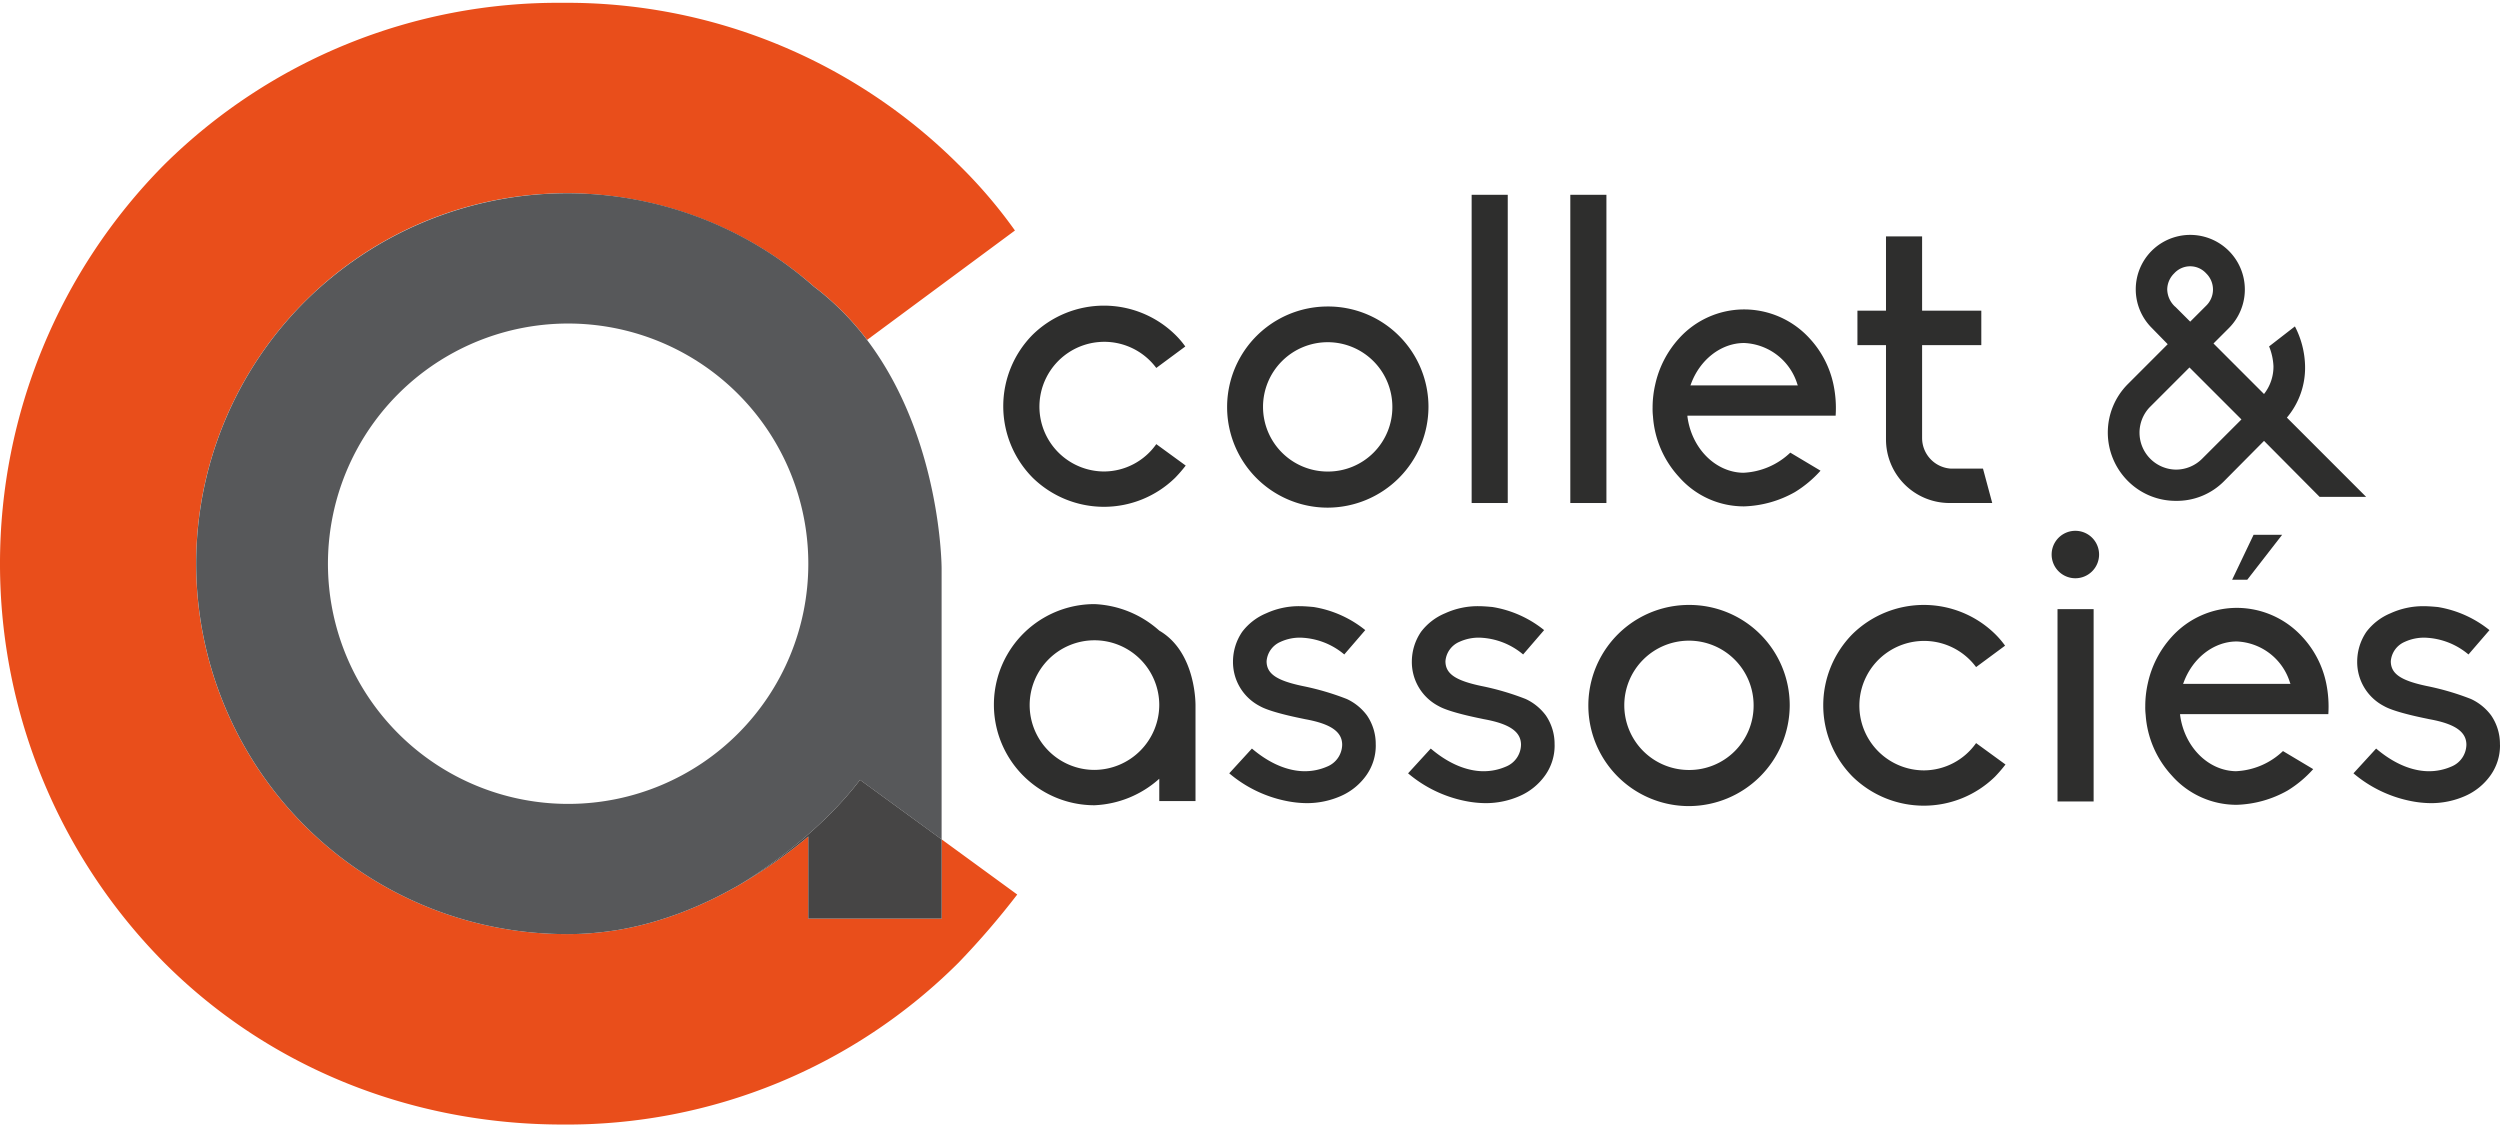 <svg xmlns="http://www.w3.org/2000/svg" xmlns:xlink="http://www.w3.org/1999/xlink" width="360" height="163" viewBox="0 0 360 163">
  <defs>
    <clipPath id="clip-logo-360x163">
      <rect width="360" height="163"/>
    </clipPath>
  </defs>
  <g id="logo-360x163" clip-path="url(#clip-logo-360x163)">
    <g id="Groupe_7532" data-name="Groupe 7532">
      <path id="Tracé_7052" data-name="Tracé 7052" d="M97.718,56.2V69.9H92.5V66.684A14.9,14.9,0,0,1,83.169,70.5a14.482,14.482,0,1,1,0-28.964A14.929,14.929,0,0,1,92.5,45.354C97.893,48.481,97.718,56.2,97.718,56.2M92.5,56.021a9.332,9.332,0,1,0-9.333,9.389A9.389,9.389,0,0,0,92.5,56.021" transform="translate(74.435 45.456)" fill="#2e2e2d"/>
      <path id="Tracé_7053" data-name="Tracé 7053" d="M95.576,43.948A20.025,20.025,0,0,1,94.061,45.7a14.666,14.666,0,0,1-20.519,0,14.633,14.633,0,0,1,0-20.6,14.676,14.676,0,0,1,20.519,0,12.573,12.573,0,0,1,1.455,1.7l-4.178,3.091A9.336,9.336,0,1,0,83.83,44.8a9.253,9.253,0,0,0,7.509-3.94Z" transform="translate(75.166 23.094)" fill="#2e2e2d"/>
      <path id="Tracé_7054" data-name="Tracé 7054" d="M113.777,35.428A14.555,14.555,0,0,1,99.264,49.943a14.483,14.483,0,1,1,0-28.966,14.451,14.451,0,0,1,14.513,14.451m-5.2,0a9.312,9.312,0,1,0-9.312,9.316,9.263,9.263,0,0,0,9.312-9.316" transform="translate(91.923 23.158)" fill="#2e2e2d"/>
      <rect id="Rectangle_7614" data-name="Rectangle 7614" width="5.199" height="44.384" transform="translate(211.917 28.05)" fill="#2e2e2d"/>
      <rect id="Rectangle_7615" data-name="Rectangle 7615" width="5.199" height="44.384" transform="translate(226.125 28.05)" fill="#2e2e2d"/>
      <path id="Tracé_7055" data-name="Tracé 7055" d="M140.515,36.478H119.173V36.6c.6,4.6,4.05,8.042,8.042,8.1a10.458,10.458,0,0,0,6.771-2.9l4.355,2.6a16.483,16.483,0,0,1-3.688,3.081,15.814,15.814,0,0,1-7.317,2.058,12.4,12.4,0,0,1-9.372-4.232,14.29,14.29,0,0,1-3.75-8.71,9.584,9.584,0,0,1-.056-1.27,14.753,14.753,0,0,1,.363-3.265,14.494,14.494,0,0,1,3.444-6.71,12.639,12.639,0,0,1,9.372-4.173,12.769,12.769,0,0,1,9.431,4.173,14.012,14.012,0,0,1,3.448,6.71,16.5,16.5,0,0,1,.3,4.413m-5.439-4.353-.06-.123a8.384,8.384,0,0,0-7.68-5.985c-3.327,0-6.412,2.418-7.682,5.985l-.058.123Z" transform="translate(123.816 23.379)" fill="#2e2e2d"/>
      <path id="Tracé_7056" data-name="Tracé 7056" d="M132.42,45.339V31.794h-4.113V26.834h4.113v-10.7h5.2v10.7h8.526v4.959h-8.526V45.216a4.417,4.417,0,0,0,4.113,4.357h4.653l1.332,4.955h-6.108a9.148,9.148,0,0,1-9.189-9.189" transform="translate(139.163 17.905)" fill="#2e2e2d"/>
      <path id="Tracé_7057" data-name="Tracé 7057" d="M106.014,61.633a7.4,7.4,0,0,1-1.33,4.357A8.83,8.83,0,0,1,101,69.01a12.1,12.1,0,0,1-4.959,1.03,15.3,15.3,0,0,1-2.841-.3,18.269,18.269,0,0,1-8.284-3.994l3.264-3.567c3.2,2.718,5.927,3.264,7.621,3.264a8,8,0,0,0,3.2-.663,3.455,3.455,0,0,0,2.176-3.148c0-1.872-1.634-3.021-5.38-3.69-.181-.056-4.778-.9-6.473-1.872A7.15,7.15,0,0,1,85.455,49.6a7.637,7.637,0,0,1,1.33-4.236,8.359,8.359,0,0,1,3.448-2.658,11.309,11.309,0,0,1,4.778-1.03c.663,0,1.39.06,2.053.121a15.921,15.921,0,0,1,7.438,3.327l-3.023,3.506a10.245,10.245,0,0,0-6.229-2.418,6.63,6.63,0,0,0-2.962.607A3.31,3.31,0,0,0,90.293,49.6c0,1.816,1.451,2.781,5.139,3.565a38.088,38.088,0,0,1,6.41,1.878,7.593,7.593,0,0,1,2.9,2.358,7.273,7.273,0,0,1,1.267,4.23" transform="translate(92.096 45.612)" fill="#2e2e2d"/>
      <path id="Tracé_7058" data-name="Tracé 7058" d="M118.369,61.633a7.4,7.4,0,0,1-1.33,4.357,8.83,8.83,0,0,1-3.688,3.021,12.094,12.094,0,0,1-4.959,1.03,15.315,15.315,0,0,1-2.841-.3,18.269,18.269,0,0,1-8.284-3.994l3.265-3.567c3.2,2.718,5.927,3.264,7.621,3.264a7.991,7.991,0,0,0,3.2-.663,3.455,3.455,0,0,0,2.176-3.148c0-1.872-1.634-3.021-5.38-3.69-.181-.056-4.778-.9-6.473-1.872A7.15,7.15,0,0,1,97.81,49.6a7.637,7.637,0,0,1,1.33-4.236,8.359,8.359,0,0,1,3.448-2.658,11.309,11.309,0,0,1,4.778-1.03c.663,0,1.39.06,2.053.121a15.912,15.912,0,0,1,7.438,3.327l-3.023,3.506a10.245,10.245,0,0,0-6.229-2.418,6.637,6.637,0,0,0-2.962.607,3.31,3.31,0,0,0-1.995,2.781c0,1.816,1.451,2.781,5.139,3.565a38.087,38.087,0,0,1,6.41,1.878,7.593,7.593,0,0,1,2.9,2.358,7.273,7.273,0,0,1,1.267,4.23" transform="translate(105.496 45.612)" fill="#2e2e2d"/>
      <path id="Tracé_7059" data-name="Tracé 7059" d="M138.732,56.044a14.558,14.558,0,0,1-14.515,14.515,14.483,14.483,0,1,1,0-28.966,14.455,14.455,0,0,1,14.515,14.451m-5.2,0a9.311,9.311,0,1,0-9.312,9.316,9.262,9.262,0,0,0,9.312-9.316" transform="translate(118.988 45.518)" fill="#2e2e2d"/>
      <path id="Tracé_7060" data-name="Tracé 7060" d="M152.187,64.57a21.39,21.39,0,0,1-1.511,1.755,14.671,14.671,0,0,1-20.5,0,14.6,14.6,0,0,1,0-20.558,14.671,14.671,0,0,1,20.5,0,12.8,12.8,0,0,1,1.451,1.691l-4.173,3.085a9.321,9.321,0,1,0-7.5,14.874,9.243,9.243,0,0,0,7.5-3.93Z" transform="translate(136.603 45.518)" fill="#2e2e2d"/>
      <path id="Tracé_7061" data-name="Tracé 7061" d="M141.722,39.846a3.416,3.416,0,0,1,6.831,0,3.416,3.416,0,1,1-6.831,0m.846,7.919h5.2V75.459h-5.2Z" transform="translate(153.714 39.948)" fill="#2e2e2d"/>
      <path id="Tracé_7062" data-name="Tracé 7062" d="M174.552,62.567H153.206v.123c.607,4.6,4.05,8.04,8.04,8.1a10.475,10.475,0,0,0,6.775-2.9l4.353,2.6a16.409,16.409,0,0,1-3.688,3.083,15.823,15.823,0,0,1-7.317,2.055A12.4,12.4,0,0,1,152,71.4a14.29,14.29,0,0,1-3.75-8.71,9.245,9.245,0,0,1-.058-1.27,14.9,14.9,0,0,1,.363-3.267A14.507,14.507,0,0,1,152,51.443a12.646,12.646,0,0,1,9.372-4.173,12.777,12.777,0,0,1,9.433,4.173,13.986,13.986,0,0,1,3.448,6.71,16.744,16.744,0,0,1,.3,4.413m-5.443-4.353-.063-.121a8.378,8.378,0,0,0-7.678-5.985c-3.327,0-6.408,2.418-7.68,5.985l-.06.121Zm-5.322-21.465H167.9l-5.022,6.471H160.7Z" transform="translate(160.727 40.264)" fill="#2e2e2d"/>
      <path id="Tracé_7063" data-name="Tracé 7063" d="M183.674,61.633a7.4,7.4,0,0,1-1.332,4.357,8.829,8.829,0,0,1-3.688,3.021,12.087,12.087,0,0,1-4.959,1.03,15.314,15.314,0,0,1-2.841-.3,18.271,18.271,0,0,1-8.282-3.994l3.265-3.567c3.2,2.718,5.924,3.264,7.619,3.264a7.991,7.991,0,0,0,3.2-.663,3.457,3.457,0,0,0,2.178-3.148c0-1.872-1.634-3.021-5.382-3.69-.179-.056-4.776-.9-6.471-1.872a7.148,7.148,0,0,1-3.871-6.469,7.637,7.637,0,0,1,1.33-4.236,8.366,8.366,0,0,1,3.45-2.658,11.293,11.293,0,0,1,4.776-1.03c.663,0,1.393.06,2.055.121a15.939,15.939,0,0,1,7.438,3.327l-3.025,3.506a10.237,10.237,0,0,0-6.229-2.418,6.621,6.621,0,0,0-2.96.607,3.31,3.31,0,0,0-1.995,2.781c0,1.816,1.449,2.781,5.139,3.565a38.021,38.021,0,0,1,6.408,1.878,7.577,7.577,0,0,1,2.9,2.358,7.275,7.275,0,0,1,1.269,4.23" transform="translate(176.326 45.612)" fill="#2e2e2d"/>
      <path id="Tracé_7064" data-name="Tracé 7064" d="M182.8,53.723h-6.7l-8-8.059-5.708,5.756a9.561,9.561,0,0,1-6.963,2.881,9.72,9.72,0,0,1-6.956-2.881,9.873,9.873,0,0,1,0-13.917l5.756-5.76-2.306-2.358a7.847,7.847,0,0,1,0-11.09,7.863,7.863,0,0,1,11.1,11.144l-2.2,2.2,7.275,7.277a6.368,6.368,0,0,0,1.359-4.032,8.561,8.561,0,0,0-.627-2.823l3.717-2.881a12.963,12.963,0,0,1,1.463,5.7v.054a11.1,11.1,0,0,1-2.618,7.38ZM164.848,42.577l-7.484-7.486-5.756,5.758a5.317,5.317,0,0,0,3.817,8.953,5.327,5.327,0,0,0,3.769-1.574ZM155.321,26.35l2.147,2.147,2.3-2.3a3.247,3.247,0,0,0,0-4.653,3.109,3.109,0,0,0-4.607,0,3.287,3.287,0,0,0-1,2.3,3.476,3.476,0,0,0,1.153,2.512" transform="translate(157.92 17.822)" fill="#2e2e2d"/>
      <path id="Tracé_7065" data-name="Tracé 7065" d="M135.594,120.463v11.413H116.4V120.044a69.773,69.773,0,0,1-10.144,7.092l-.015.008-.027.015q-1.3.744-2.641,1.42l-.258.131a55.315,55.315,0,0,1-5.616,2.447c-.113.044-.227.081-.34.123q-1.226.444-2.468.823c-.181.054-.361.11-.54.165a46.481,46.481,0,0,1-5.7,1.292c-.24.038-.479.069-.719.1q-1.094.156-2.2.256c-.267.025-.534.05-.8.071-.959.067-1.918.113-2.885.113a53.34,53.34,0,1,1,0-106.676,54.151,54.151,0,0,1,35.186,13.46c.694.521,1.353,1.065,2,1.622.152.133.3.269.452.4q.775.694,1.5,1.418l.327.325a39.952,39.952,0,0,1,3.35,3.89l21.29-15.753a70.227,70.227,0,0,0-8.092-9.466A79.839,79.839,0,0,0,81,0,80.582,80.582,0,0,0,23.629,23.326a81.621,81.621,0,0,0,0,114.873C38.816,153.414,59.4,161.527,81,161.527a79.791,79.791,0,0,0,57.05-23.329,115.839,115.839,0,0,0,8.432-9.791Z" transform="translate(0 0.406)" fill="#e94e1b"/>
      <path id="Tracé_7066" data-name="Tracé 7066" d="M106.691,30.387c-.108-.11-.219-.219-.329-.327-.484-.484-.986-.955-1.5-1.418-.152-.135-.3-.271-.454-.4-.642-.557-1.3-1.1-2-1.622a53.6,53.6,0,0,0-73.126,1.943,53.34,53.34,0,0,0,37.94,91.273c.967,0,1.928-.046,2.885-.113.269-.019.536-.046.8-.071.736-.067,1.47-.15,2.2-.256.24-.033.482-.065.721-.1a46.452,46.452,0,0,0,5.7-1.292c.181-.054.361-.11.54-.165q1.245-.382,2.468-.823c.115-.042.229-.079.342-.121a56.491,56.491,0,0,0,5.616-2.449l.256-.131q1.338-.679,2.641-1.42l.044-.023c1.764-1.038,11.163-6.8,17.59-15.243l11.751,8.57V67.15s-.01-18.689-10.738-32.874l0,0a40.51,40.51,0,0,0-3.348-3.89m-39.466,70.7a34.586,34.586,0,1,1,34.357-34.578,34.566,34.566,0,0,1-34.357,34.578" transform="translate(14.816 14.674)" fill="#57585a"/>
      <path id="Tracé_7072" data-name="Tracé 7072" d="M50.97,68.919a69.887,69.887,0,0,0,10.144-7.092V73.659h19.2V62.246L68.56,53.676c-6.427,8.445-15.826,14.2-17.59,15.243" transform="translate(55.283 58.623)" fill="#464545"/>
    </g>
  </g>
</svg>
